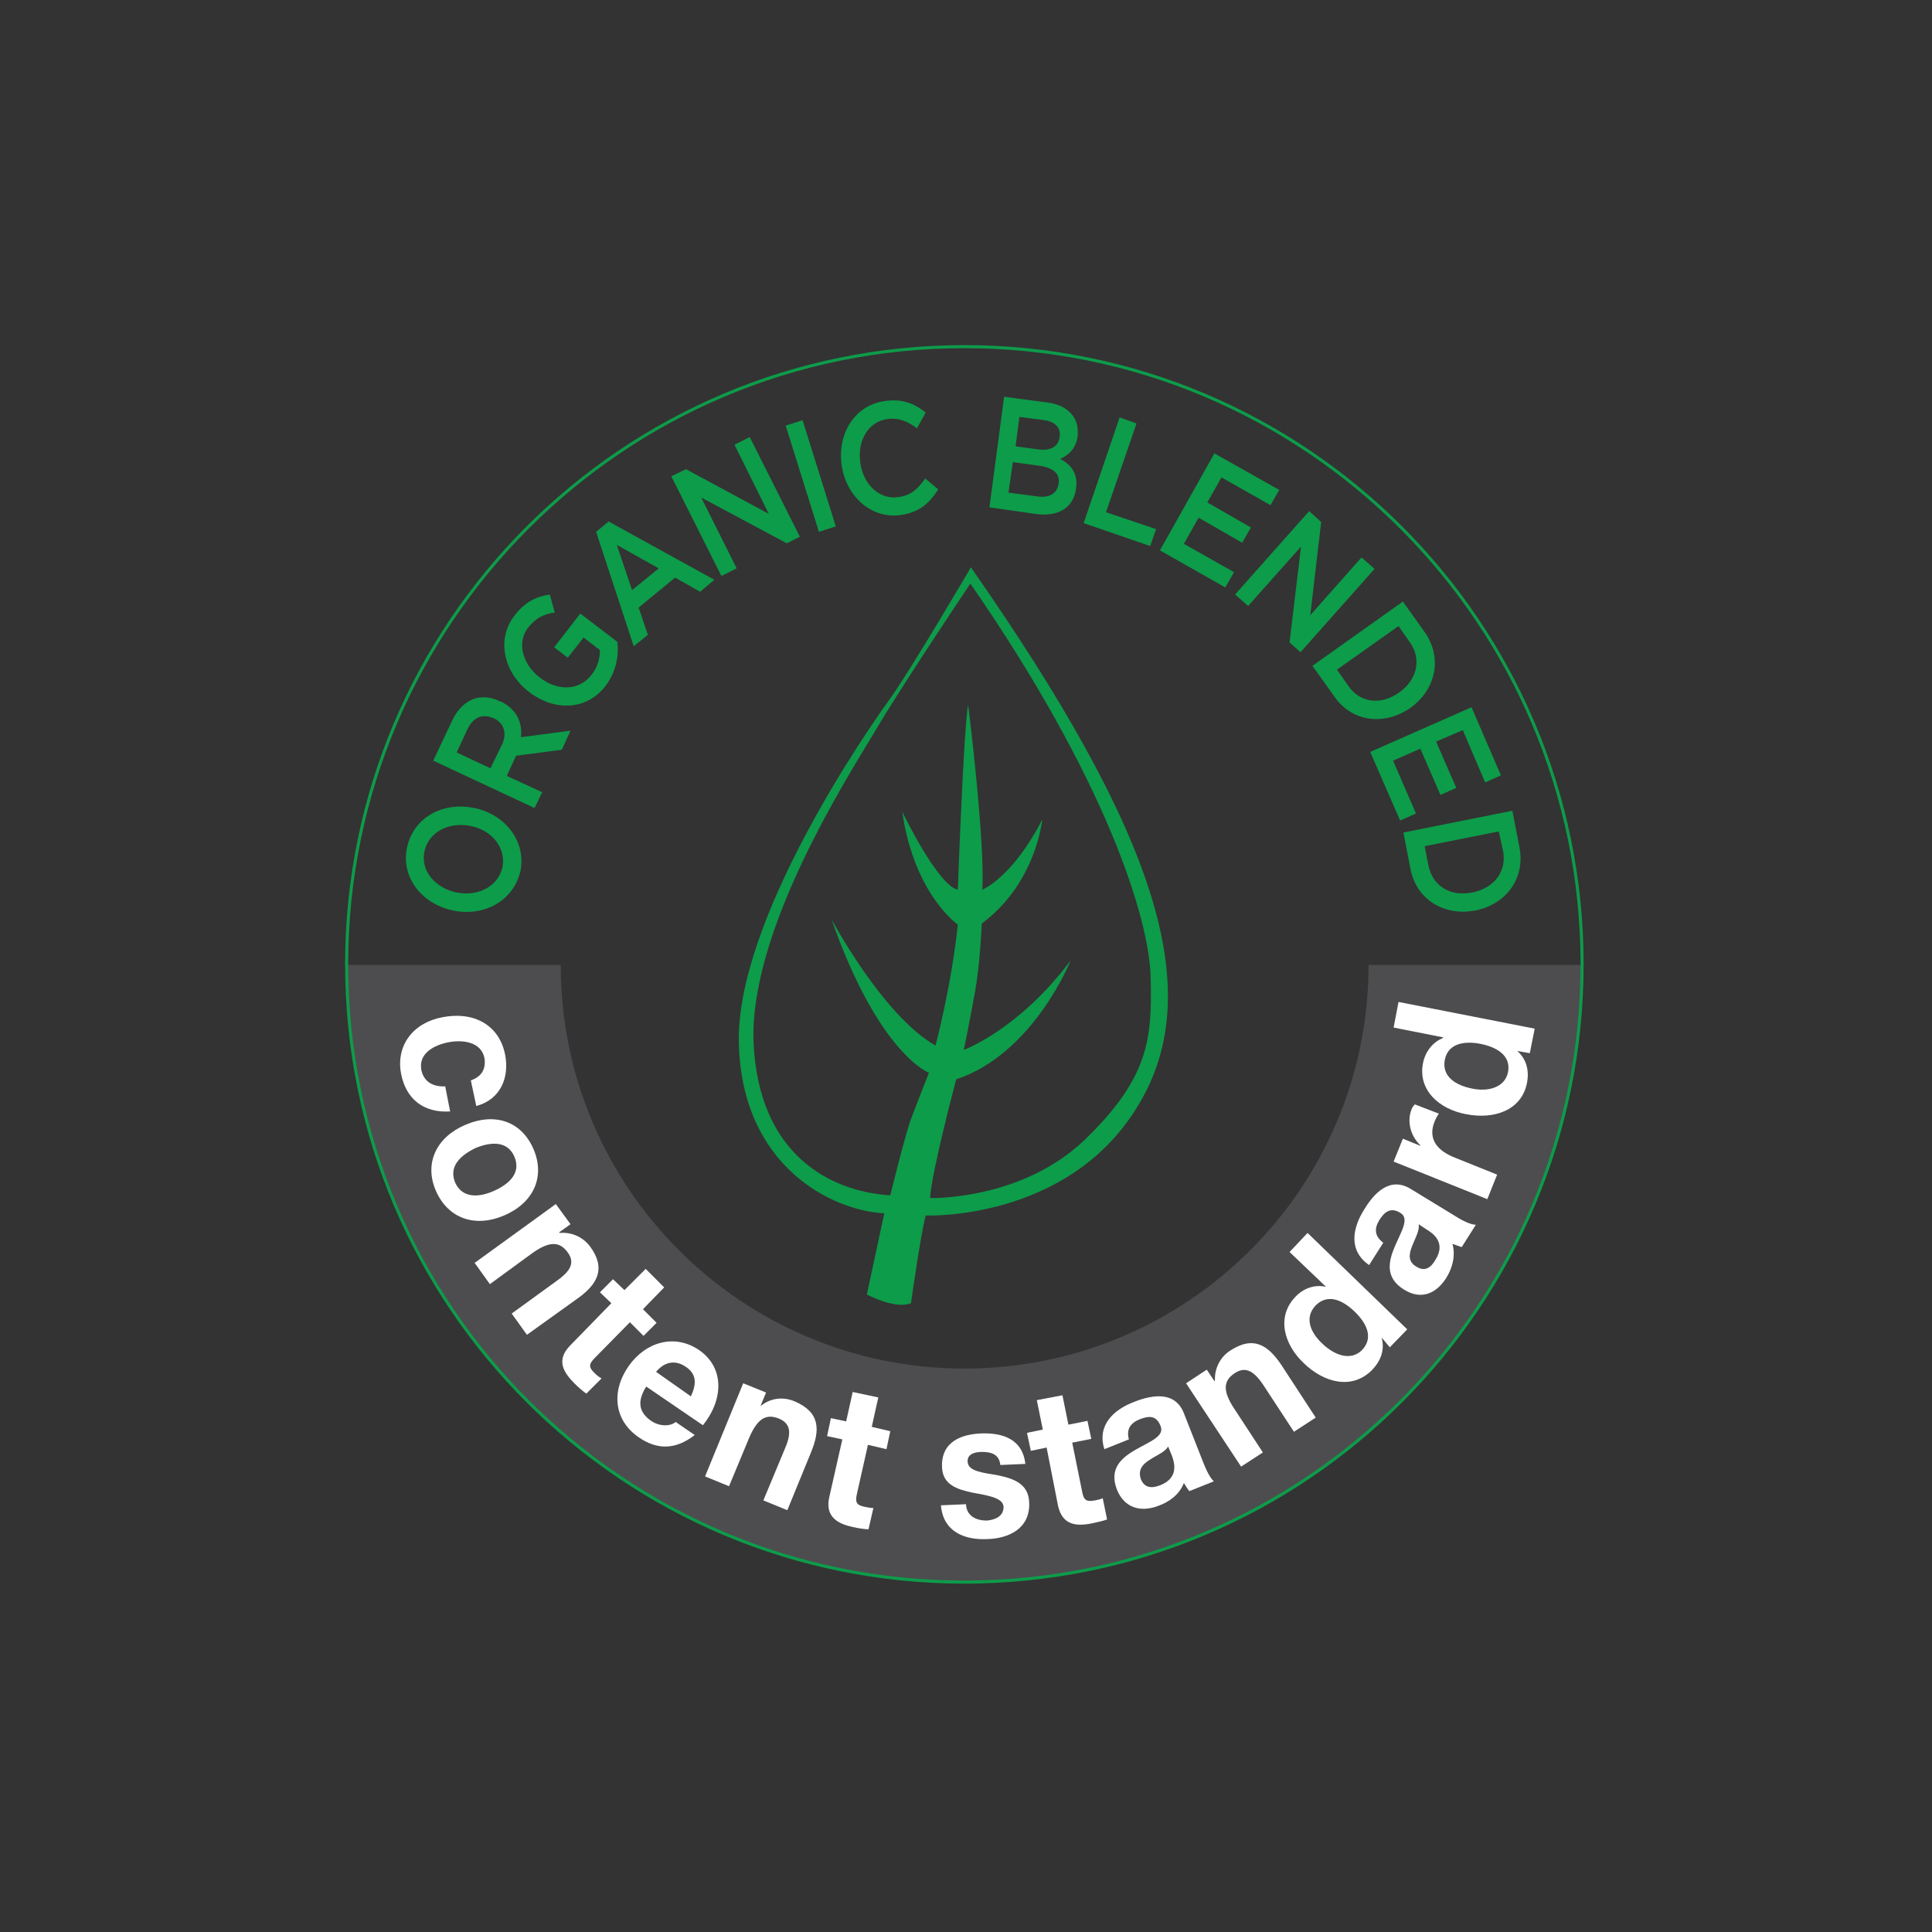 <?xml version="1.0" encoding="UTF-8"?>
<svg xmlns="http://www.w3.org/2000/svg" width="700" height="700" viewBox="0 0 700 700" fill="none">
  <rect x="0" y="0" width="700" height="700" fill="#333333" stroke="none"/>
  <path d="M349.408 495.857C268.684 495.857 203.158 430.331 203.158 349.607H125.592C125.592 473.16 225.855 573.423 349.408 573.423C472.96 573.423 573.223 473.16 573.223 349.607H495.855C495.855 430.331 430.329 495.857 349.408 495.857Z" fill="#4D4D4F"></path>
  <path d="M351.776 205.527C351.776 205.527 329.868 243.027 321.973 253.883C314.078 264.738 266.71 333.225 267.697 377.83C268.684 422.435 301.249 438.619 320.394 439.606L314.078 469.014C314.078 469.014 324.342 474.54 330.065 472.172C330.065 472.172 333.618 446.909 335.394 440.396C335.394 440.396 387.105 442.567 412.368 400.527C437.828 358.685 418.486 301.251 351.776 205.527ZM393.026 412.962C369.934 435.067 336.973 434.08 336.973 434.08C337.565 424.409 346.447 391.054 346.447 391.054C374.473 381.777 387.894 348.027 387.894 348.027C369.144 373.093 349.21 380.396 349.21 380.396C349.21 380.396 351.578 368.948 353.355 358.883C355.131 348.817 355.723 334.606 355.723 334.606C375.46 320.001 377.631 296.909 377.631 296.909C366.973 317.83 355.921 322.369 355.921 322.369C356.907 304.212 350.789 255.462 350.789 255.462C349.21 262.567 347.039 322.369 347.039 322.369C339.736 320.79 326.907 294.146 326.907 294.146C331.249 324.146 347.039 335.001 347.039 335.001C344.671 357.501 338.947 378.817 338.947 378.817C319.802 367.962 301.249 333.027 301.249 333.027C318.421 381.975 336.578 388.685 336.578 388.685C336.578 388.685 332.039 400.133 330.065 405.462C328.092 410.593 322.565 433.093 322.565 433.093C300.657 431.712 274.802 418.29 273.026 377.633C271.447 336.975 307.368 281.119 317.039 264.935C326.513 248.751 351.578 211.448 351.578 211.448C400.131 281.514 416.513 332.435 416.907 354.343C417.499 376.448 416.118 390.659 393.026 412.962Z" fill="#0D9C4A"></path>
  <path d="M164.078 329.869C152.828 327.501 145.131 317.83 147.499 306.974C149.867 296.119 160.525 290.396 171.775 292.764H171.973C183.025 295.132 190.723 304.803 188.552 315.659C185.986 326.514 175.328 332.238 164.078 329.869ZM170.591 299.277C162.894 297.698 155.394 301.251 153.815 308.356C152.236 315.461 157.565 321.58 165.262 323.356H165.46C173.157 324.935 180.46 321.185 182.039 314.277C183.42 307.172 178.289 300.856 170.591 299.277Z" fill="#0D9C4A"></path>
  <path d="M156.973 275.594L163.881 260.988C165.855 256.844 168.618 254.278 171.973 253.094C174.736 252.304 177.894 252.502 181.052 254.08H181.249C187.171 256.844 189.342 261.778 188.749 267.107L206.71 264.738L203.552 271.646L186.973 273.817L183.618 281.12L196.447 287.041L193.684 292.765L156.973 275.594ZM181.842 269.87C183.815 265.725 182.631 261.975 178.881 260.199H178.684C174.736 258.423 171.381 260.002 169.407 264.146L165.46 272.633L177.697 278.357L181.842 269.87Z" fill="#0D9C4A"></path>
  <path d="M191.709 250.725C182.631 243.818 179.67 231.778 186.381 223.094C190.131 218.16 194.078 216.186 199.209 215.396L200.986 221.91C197.236 222.502 194.275 223.686 191.315 227.436C187.17 232.765 189.341 240.66 195.459 245.396C201.973 250.528 209.867 250.331 214.407 244.41C216.578 241.646 217.367 238.489 217.367 235.528L211.446 230.989L205.723 238.291L200.788 234.541L210.262 222.304L223.683 232.568C224.275 237.502 223.288 243.225 219.538 248.357C212.631 257.436 200.986 257.831 191.709 250.725Z" fill="#0D9C4A"></path>
  <path d="M215.986 192.697L220.525 188.947L258.815 210.066L253.683 214.408L244.604 209.276L231.381 220.131L234.736 230L229.604 234.145L215.986 192.697ZM238.683 205.921L223.486 197.434L229.012 213.816L238.683 205.921Z" fill="#0D9C4A"></path>
  <path d="M243.223 172.566L248.552 170L278.552 186.184L266.117 161.119L271.644 158.355L289.802 194.474L285.065 196.842L254.078 180.263L266.907 205.921L261.381 208.684L243.223 172.566Z" fill="#0D9C4A"></path>
  <path d="M284.67 154.212L290.788 152.238L302.828 190.725L296.709 192.699L284.67 154.212Z" fill="#0D9C4A"></path>
  <path d="M304.999 168.815C303.223 157.367 309.538 146.907 320.394 145.328C327.104 144.341 331.446 146.315 335.394 149.473L332.236 155.196C328.881 152.631 325.525 151.249 321.381 151.841C314.473 152.828 310.525 159.933 311.71 167.631V167.828C312.894 175.723 318.815 181.249 325.723 180.065C330.065 179.473 332.631 177.104 335.196 173.354L339.933 177.302C336.775 182.236 333.223 185.591 326.512 186.578C316.052 188.157 306.775 180.262 304.999 168.815Z" fill="#0D9C4A"></path>
  <path d="M363.815 143.75L379.999 145.921C384.144 146.513 387.105 148.289 388.881 150.855C390.263 152.829 390.657 155.197 390.46 157.763V157.961C389.868 162.697 386.907 165.066 384.144 166.25C388.092 168.421 390.657 171.579 389.868 176.908V177.105C388.881 184.211 383.157 187.368 375.065 186.184L358.486 183.816L363.815 143.75ZM377.039 168.816L366.973 167.434L365.394 178.487L375.855 179.868C380.197 180.461 382.96 178.882 383.552 175.329V175.132C384.144 171.974 381.973 169.605 377.039 168.816ZM383.947 158.158C384.342 155 382.368 152.829 378.421 152.237L369.342 151.053L367.96 161.711L376.644 162.895C380.592 163.289 383.552 161.908 383.947 158.158Z" fill="#0D9C4A"></path>
  <path d="M405.657 151.252L411.776 153.423L400.723 185.594L418.881 191.712L416.71 197.831L392.631 189.541L405.657 151.252Z" fill="#0D9C4A"></path>
  <path d="M439.999 164.277L463.486 177.501L460.328 183.027L442.565 172.962L437.433 182.041L453.223 191.119L450.065 196.646L434.275 187.567L428.946 197.04L447.104 207.304L443.946 212.83L420.262 199.409L439.999 164.277Z" fill="#0D9C4A"></path>
  <path d="M474.341 185.197L478.683 189.145L474.736 222.895L493.289 201.974L498.025 206.118L471.183 236.316L467.236 232.763L471.381 198.026L452.236 219.539L447.499 215.395L474.341 185.197Z" fill="#0D9C4A"></path>
  <path d="M508.289 217.959L516.183 229.012C522.696 238.288 520.328 249.735 511.052 256.446C501.775 262.959 489.933 261.775 483.42 252.301L475.525 241.248L508.289 217.959ZM506.71 226.841L484.407 242.63L488.552 248.551C492.894 254.867 500.591 255.459 506.907 250.92C513.42 246.38 515.196 238.88 510.854 232.762L506.71 226.841Z" fill="#0D9C4A"></path>
  <path d="M533.157 256.25L543.815 280.921L538.092 283.487L529.999 264.539L520.328 268.684L527.631 285.461L521.907 288.026L514.605 271.25L504.736 275.592L513.026 294.737L507.302 297.303L496.447 272.434L533.157 256.25Z" fill="#0D9C4A"></path>
  <path d="M547.96 293.75L550.526 306.974C552.697 318.224 545.789 327.5 534.736 329.868H534.539C523.486 332.039 513.223 326.118 511.052 314.868L508.486 301.645L547.96 293.75ZM543.026 301.25L516.184 306.579L517.565 313.684C519.144 321.184 525.657 324.934 533.355 323.355H533.552C541.249 321.776 545.986 315.855 544.605 308.355L543.026 301.25Z" fill="#0D9C4A"></path>
  <path d="M170.592 391.45C174.539 390.068 176.118 387.305 175.526 383.358C174.342 377.437 167.631 376.647 162.5 377.634C157.368 378.621 151.644 381.581 152.631 387.502C153.421 391.845 156.776 393.818 161.315 393.621L163.092 402.7C153.421 403.292 147.105 398.16 145.329 389.081C143.355 378.818 149.671 370.529 160.329 368.555C171.381 366.384 180.855 371.121 183.026 382.174C184.605 390.266 181.447 398.358 172.565 400.726L170.592 391.45Z" fill="white"></path>
  <path d="M193.289 416.317C197.631 426.383 193.289 435.857 182.631 440.396C171.973 444.936 162.302 441.383 157.96 431.515C153.618 421.646 157.96 412.173 168.42 407.633C179.276 402.896 188.947 406.252 193.289 416.317ZM164.868 428.357C167.434 434.278 173.552 433.883 178.881 431.515C184.21 429.146 188.947 425.199 186.381 419.081C183.815 413.159 177.697 413.752 172.368 415.923C167.039 418.488 162.499 422.436 164.868 428.357Z" fill="white"></path>
  <path d="M201.381 436.252L206.71 443.555L202.565 446.515L202.763 446.712C207.499 446.318 211.447 448.489 213.815 451.647C219.736 459.739 216.381 465.462 209.078 470.594L190.921 483.62L185.394 475.923L201.973 463.884C206.907 460.331 208.289 457.37 205.723 453.818C202.763 449.673 199.013 449.673 192.894 454.015L177.499 465.265L171.973 457.568L201.381 436.252Z" fill="white"></path>
  <path d="M232.96 474.345L237.894 479.28L233.157 484.017L228.223 479.082L215.592 491.911C213.223 494.28 213.223 495.464 215.592 497.635C216.381 498.424 217.171 499.017 217.96 499.411L212.434 504.938C211.052 503.951 209.473 502.569 208.289 501.385C204.144 497.24 201.381 492.898 206.513 487.569L221.513 472.174L217.368 468.227L222.105 463.49L226.25 467.438L233.947 459.74L240.657 466.451L232.96 474.345Z" fill="white"></path>
  <path d="M234.144 502.373C230.789 507.702 231.381 511.65 235.92 514.808C239.078 516.979 243.026 516.781 244.802 515.202L251.71 519.939C244.604 525.466 237.894 525.268 231.381 520.729C222.499 514.61 221.315 504.15 227.828 494.873C234.144 485.992 244.604 483.229 253.289 489.15C262.96 495.86 261.776 507.702 254.67 516.387L234.144 502.373ZM250.328 505.926C252.499 501.189 252.302 497.834 248.552 495.268C243.42 491.716 239.473 494.873 237.697 497.044L250.328 505.926Z" fill="white"></path>
  <path d="M269.276 501.188L277.565 504.543L275.592 509.28H275.789C279.539 506.319 284.078 506.122 287.828 507.701C297.105 511.648 297.302 517.964 293.749 526.451L285.263 547.174L276.578 543.622L284.473 524.674C286.842 519.148 286.447 515.793 282.302 514.016C277.565 512.043 274.407 514.016 271.447 520.924L264.144 538.49L255.46 534.937L269.276 501.188Z" fill="white"></path>
  <path d="M315.855 516.975L322.566 518.554L321.184 525.067L314.474 523.488L310.526 541.054C309.737 544.41 310.329 545.396 313.487 545.988C314.474 546.186 315.46 546.383 316.447 546.383L314.671 554.081C313.092 554.081 310.921 553.686 309.145 553.291C303.421 552.107 298.881 549.541 300.46 542.436L305.197 521.515L299.671 520.331L301.052 513.817L306.579 515.002L308.947 504.344L318.224 506.317L315.855 516.975Z" fill="white"></path>
  <path d="M350 545.005C350.197 549.347 353.75 550.926 357.5 550.926C360.263 550.729 363.618 549.544 363.618 545.992C363.421 543.031 359.474 542.044 352.566 540.86C347.039 539.676 341.513 538.097 341.316 531.584C340.921 522.308 348.421 519.544 355.921 519.347C363.421 519.15 370.526 521.518 371.513 530.4L362.434 530.794C362.039 526.847 359.079 526.058 355.724 526.058C353.552 526.058 350.395 526.65 350.592 529.61C350.789 533.163 356.118 533.558 361.645 534.544C367.171 535.729 372.697 537.505 372.895 544.413C373.289 553.887 365.395 557.439 357.697 557.637C349.605 558.031 341.71 555.071 340.921 545.4L350 545.005Z" fill="white"></path>
  <path d="M387.105 516.185L394.012 514.804L395.394 521.317L388.486 522.698L392.039 540.264C392.631 543.619 393.618 544.212 396.776 543.619C397.762 543.422 398.749 543.225 399.539 542.83L401.118 550.527C399.539 551.119 397.565 551.514 395.789 551.909C390.065 553.093 384.933 552.698 383.354 545.593L379.21 524.475L373.486 525.659L372.104 519.146L377.828 517.962L375.657 507.304L384.933 505.527L387.105 516.185Z" fill="white"></path>
  <path d="M400.131 525.071C397.368 516.19 403.683 510.663 410.986 507.9C417.499 505.334 425.789 503.953 428.947 512.045L435.855 529.611C437.039 532.769 438.618 535.729 439.802 536.716L430.92 540.269C430.131 539.282 429.539 538.295 428.947 537.308C427.368 541.453 423.618 544.216 419.67 545.598C413.552 547.966 407.434 546.584 404.67 539.677C398.749 524.282 423.815 524.084 420.46 516.584C418.881 512.637 416.118 513.032 412.96 514.216C409.605 515.598 408.026 517.769 409.012 521.519L400.131 525.071ZM423.223 524.084C422.236 526.058 419.078 527.242 416.71 528.821C414.144 530.4 412.17 532.374 413.355 535.927C414.736 539.282 417.499 539.282 420.46 538.098C427.368 535.334 425.394 529.611 424.605 527.44L423.223 524.084Z" fill="white"></path>
  <path d="M429.737 501.187L437.237 496.252L440 500.397L440.197 500.2C440 495.463 442.368 491.516 445.724 489.345C454.211 483.818 459.539 487.371 464.474 494.871L476.711 513.621L468.816 518.752L457.566 501.581C454.211 496.647 451.25 495.068 447.5 497.437C443.158 500.2 442.961 503.95 447.105 510.266L457.566 526.252L449.671 531.384L429.737 501.187Z" fill="white"></path>
  <path d="M500.591 484.61C501.776 488.952 500.394 492.899 497.236 496.254C489.934 503.754 479.67 500.991 472.368 493.886C465.262 487.175 462.302 477.11 469.407 469.807C472.17 466.846 476.315 465.267 480.46 466.254L467.236 453.623L473.749 446.715L509.868 481.649L503.552 488.162L500.591 484.61ZM476.71 472.965C472.368 477.504 474.933 483.031 479.276 486.978C483.42 490.925 489.341 493.294 493.486 489.149C497.828 484.61 495.065 479.281 490.723 475.136C486.381 470.991 481.052 468.623 476.71 472.965Z" fill="white"></path>
  <path d="M496.052 458.357C488.355 453.028 490.131 444.739 494.276 438.225C497.828 432.304 503.552 426.186 511.052 430.725L527.236 440.594C529.999 442.37 532.96 443.752 534.736 443.752L529.605 451.844C528.421 451.449 527.236 451.054 526.249 450.66C527.434 455.002 526.249 459.344 524.078 462.897C520.526 468.62 514.999 471.186 508.684 467.239C494.67 458.554 514.407 443.357 507.302 439.41C503.749 437.239 501.578 439.212 499.802 441.975C497.828 445.133 498.026 447.897 501.184 450.265L496.052 458.357ZM514.013 443.554C514.407 445.725 512.828 448.489 511.644 451.449C510.46 454.41 510.065 457.173 513.223 458.949C516.381 460.923 518.552 459.147 520.131 456.383C524.078 450.068 518.947 446.712 516.973 445.528L514.013 443.554Z" fill="white"></path>
  <path d="M504.934 420.86L508.289 412.571L514.605 415.137V414.939C511.052 411.584 509.671 406.255 511.447 401.913C511.645 401.321 512.039 400.729 512.631 400.137L521.316 403.492C520.724 404.281 520.131 405.466 519.737 406.453C517.171 412.966 521.118 417.11 527.237 419.479L542.434 425.597L538.881 434.479L504.934 420.86Z" fill="white"></path>
  <path d="M549.737 380.792C553.092 383.753 554.079 387.898 553.289 392.24C551.316 402.503 541.053 405.661 531.184 403.687C521.513 401.911 513.618 395.003 515.592 385.135C516.381 381.187 518.947 377.635 522.895 376.056V375.858L504.934 372.306L506.71 363.029L556.052 372.7L554.276 381.582L549.737 380.792ZM523.487 383.95C522.302 390.069 527.434 393.227 533.355 394.411C538.881 395.595 545.197 394.213 546.381 388.49C547.566 382.371 542.237 379.411 536.513 378.227C530.592 377.042 524.671 378.029 523.487 383.95Z" fill="white"></path>
  <path d="M349.408 573.225C473.018 573.225 573.223 473.02 573.223 349.41C573.223 225.799 473.018 125.594 349.408 125.594C225.798 125.594 125.592 225.799 125.592 349.41C125.592 473.02 225.798 573.225 349.408 573.225Z" stroke="#0D9C4A" stroke-width="1.104" stroke-miterlimit="10"></path>
</svg>

